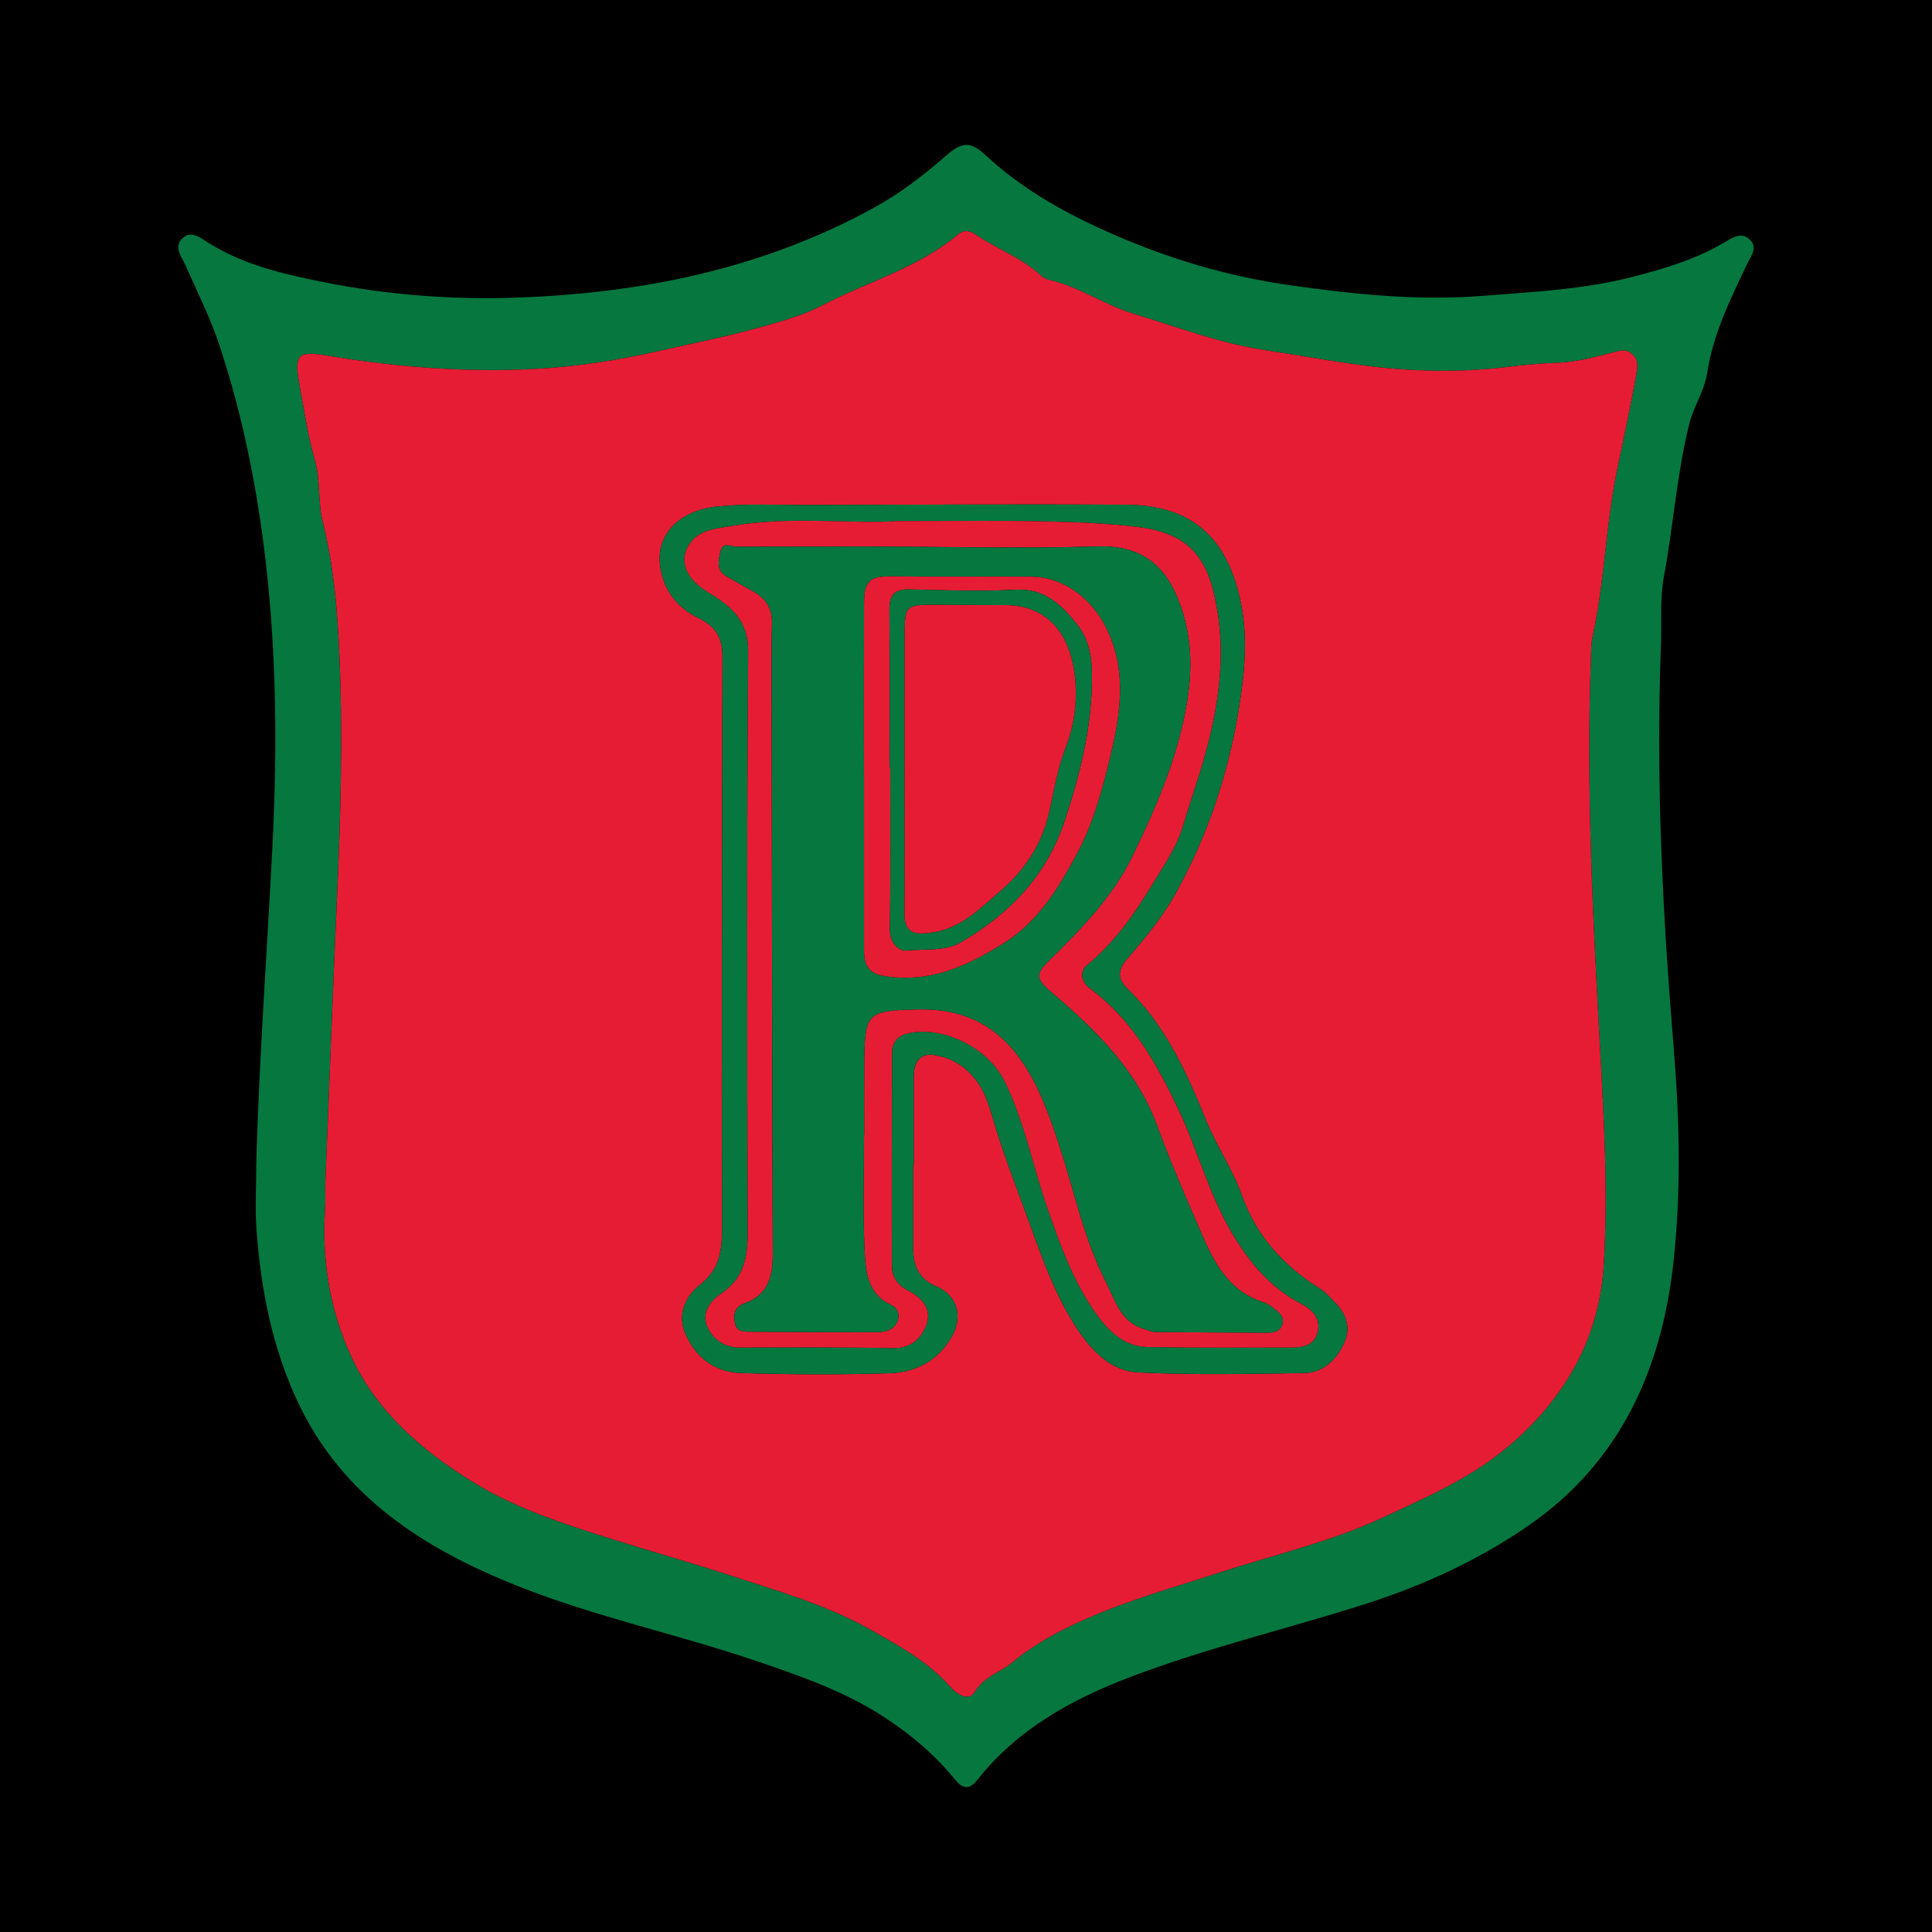 <?xml version="1.0" encoding="utf-8"?>
<!-- Generator: Adobe Illustrator 17.0.0, SVG Export Plug-In . SVG Version: 6.00 Build 0)  -->
<!DOCTYPE svg PUBLIC "-//W3C//DTD SVG 1.1//EN" "http://www.w3.org/Graphics/SVG/1.1/DTD/svg11.dtd">
<svg version="1.1" id="Layer_1" xmlns="http://www.w3.org/2000/svg" xmlns:xlink="http://www.w3.org/1999/xlink" x="0px" y="0px"
	 width="200px" height="200px" viewBox="0 0 200 200" enable-background="new 0 0 200 200" xml:space="preserve">
<rect width="200" height="200"/>
<g>
	<path fill="#06773F" d="M26.529,120.489c0.296-11.118,1.145-22.21,1.694-33.315c0.473-9.571,0.406-19.162-0.683-28.732
		c-0.879-7.726-2.378-15.292-4.812-22.658c-0.94-2.845-2.299-5.556-3.522-8.303c-0.422-0.948-1.274-1.936-0.295-2.834
		c0.883-0.811,1.801-0.056,2.652,0.481c3.652,2.306,7.799,3.246,11.942,4.078c6.461,1.299,13.027,1.822,19.602,1.615
		c13.108-0.413,25.738-2.937,37.372-9.319c2.7-1.481,5.135-3.363,7.453-5.39c1.692-1.48,2.558-1.481,4.126-0.023
		c3.87,3.599,8.428,6.092,13.226,8.189c5.77,2.521,11.764,4.306,17.995,5.208c6.752,0.977,13.501,1.685,20.374,1.131
		c5.15-0.415,10.291-0.651,15.326-1.947c3.342-0.86,6.616-1.842,9.609-3.62c0.778-0.462,1.693-1.066,2.54-0.261
		c0.889,0.845,0.125,1.724-0.254,2.516c-1.746,3.654-3.536,7.284-4.158,11.355c-0.279,1.829-1.381,3.367-1.834,5.186
		c-1.298,5.211-1.651,10.561-2.63,15.813c-0.443,2.374-0.22,4.785-0.312,7.179c-0.53,13.83,0.163,27.611,1.303,41.399
		c0.618,7.468,0.81,15.048-0.013,22.485c-1.215,10.991-5.489,20.633-14.986,27.197c-5.238,3.621-10.967,6.239-17.039,8.169
		c-8.001,2.543-16.191,4.483-24.053,7.461c-6.155,2.331-11.828,5.43-16.003,10.738c-1.163,1.479-1.954,0.328-2.628-0.476
		c-1.997-2.38-4.345-4.321-6.933-6.019c-4.102-2.691-8.701-4.288-13.274-5.841c-8.193-2.784-16.721-4.579-24.763-7.783
		c-9.534-3.798-17.998-9.124-22.645-18.874c-2.707-5.68-3.895-11.756-4.352-17.98C26.39,125.05,26.529,122.764,26.529,120.489z
		 M33.666,122.695c0,0.799,0.047,1.602-0.008,2.397c-0.371,5.362,0.491,10.574,2.732,15.396c2.642,5.684,7.303,9.676,12.538,12.913
		c4.474,2.767,9.485,4.366,14.475,5.94c4.131,1.303,8.307,2.469,12.423,3.817c4.864,1.593,9.805,3.008,14.305,5.552
		c2.963,1.675,5.945,3.299,8.25,5.917c0.617,0.701,1.895,1.569,2.501,0.543c0.962-1.628,2.657-2.039,3.927-3.099
		c2.28-1.902,4.94-3.308,7.64-4.497c4.457-1.963,9.156-3.279,13.786-4.788c5.652-1.841,11.485-3.167,16.92-5.698
		c4.533-2.11,9.103-4.085,12.984-7.362c5.844-4.935,9.414-11.187,9.876-18.754c0.452-7.399,0.039-14.829-0.371-22.261
		c-0.74-13.437-1.457-26.896-0.963-40.371c0.031-0.858,0.015-1.737,0.199-2.567c1.229-5.557,1.326-11.27,2.462-16.858
		c0.69-3.397,1.451-6.795,2.054-10.217c0.139-0.787,0.227-1.414-0.404-2.012c-0.585-0.555-1.147-0.432-1.857-0.244
		c-2.004,0.531-4.011,1.052-6.116,1.126c-1.583,0.056-3.164,0.195-4.751,0.393c-4.456,0.557-8.969,0.55-13.433,0.07
		c-3.998-0.431-7.965-1.198-11.943-1.795c-4.691-0.705-9.041-2.393-13.512-3.74c-3.028-0.912-5.677-2.816-8.799-3.531
		c-0.28-0.064-0.581-0.206-0.787-0.401c-1.975-1.865-4.563-2.751-6.759-4.26c-0.603-0.415-1.228-0.572-1.852-0.045
		c-4.122,3.483-9.341,4.886-14.01,7.33c-1.98,1.036-4.204,1.658-6.375,2.265c-3.581,1-7.233,1.724-10.86,2.54
		c-4.144,0.933-8.297,1.57-12.51,1.796c-7.248,0.389-14.448-0.186-21.604-1.382c-3.004-0.502-3.385-0.102-2.834,2.949
		c0.477,2.641,0.871,5.315,1.607,7.886c0.606,2.118,0.292,4.303,0.811,6.372c1.126,4.484,1.521,9.084,1.72,13.637
		c0.372,8.518,0.137,17.042-0.255,25.582C34.426,103.046,34.082,112.873,33.666,122.695z"/>
	<path fill="#E61C35" d="M33.666,122.695c0.416-9.822,0.76-19.649,1.21-29.461c0.392-8.539,0.627-17.064,0.255-25.582
		c-0.199-4.553-0.594-9.153-1.72-13.637c-0.519-2.069-0.205-4.255-0.811-6.372c-0.736-2.572-1.131-5.245-1.607-7.886
		c-0.551-3.051-0.17-3.451,2.834-2.949c7.156,1.196,14.356,1.77,21.604,1.382c4.214-0.226,8.366-0.864,12.51-1.796
		c3.627-0.816,7.279-1.54,10.86-2.54c2.17-0.606,4.395-1.228,6.375-2.265c4.669-2.444,9.888-3.848,14.01-7.33
		c0.624-0.527,1.249-0.37,1.852,0.045c2.196,1.509,4.784,2.395,6.759,4.26c0.207,0.195,0.507,0.337,0.787,0.401
		c3.122,0.714,5.771,2.618,8.799,3.531c4.471,1.347,8.821,3.035,13.512,3.74c3.977,0.598,7.944,1.365,11.943,1.795
		c4.463,0.481,8.977,0.487,13.433-0.07c1.586-0.198,3.168-0.338,4.751-0.393c2.105-0.074,4.112-0.595,6.116-1.126
		c0.71-0.188,1.272-0.311,1.857,0.244c0.631,0.598,0.542,1.225,0.404,2.012c-0.604,3.422-1.364,6.821-2.054,10.217
		c-1.136,5.588-1.233,11.301-2.462,16.858c-0.184,0.83-0.167,1.709-0.199,2.567c-0.494,13.475,0.223,26.934,0.963,40.371
		c0.409,7.432,0.823,14.863,0.371,22.261c-0.462,7.567-4.033,13.819-9.876,18.754c-3.881,3.278-8.451,5.252-12.984,7.362
		c-5.435,2.531-11.268,3.856-16.92,5.698c-4.631,1.509-9.329,2.825-13.786,4.788c-2.7,1.189-5.36,2.595-7.64,4.497
		c-1.271,1.06-2.966,1.471-3.927,3.099c-0.606,1.026-1.884,0.158-2.501-0.543c-2.305-2.617-5.287-4.242-8.25-5.917
		c-4.5-2.543-9.441-3.959-14.305-5.552c-4.116-1.348-8.292-2.514-12.423-3.817c-4.99-1.574-10.001-3.173-14.475-5.94
		c-5.234-3.237-9.896-7.229-12.538-12.913c-2.241-4.821-3.104-10.033-2.732-15.396C33.713,124.297,33.666,123.494,33.666,122.695z
		 M94.537,120.541c0.017,0,0.033,0,0.05,0c0-3.013-0.003-6.026,0.001-9.04c0.002-1.435,0.567-2.541,2.15-2.28
		c1.455,0.24,2.725,0.831,3.867,2.075c1.518,1.655,1.884,3.589,2.495,5.546c1.071,3.43,2.386,6.778,3.609,10.154
		c1.308,3.612,2.597,7.176,4.699,10.408c1.555,2.391,3.547,4.531,6.445,4.672c5.705,0.277,11.433,0.16,17.149,0.064
		c2.012-0.034,3.389-1.417,4.169-3.164c0.686-1.537,0.21-2.95-1.006-4.178c-0.51-0.515-0.95-1.037-1.59-1.439
		c-3.7-2.322-6.515-5.392-8.005-9.593c-0.959-2.704-2.626-5.1-3.695-7.736c-2.025-4.997-4.204-9.839-8.15-13.675
		c-0.935-0.909-1.134-1.828-0.101-3.023c1.862-2.153,3.698-4.36,5.089-6.868c3.261-5.88,5.374-12.154,6.478-18.789
		c0.629-3.782,1.036-7.518,0.247-11.347c-1.377-6.688-5.071-10.028-11.844-10.076c-10.944-0.078-21.89,0.001-32.834,0.029
		c-3.197,0.008-6.421-0.182-9.584,0.163c-3.794,0.415-6.196,2.792-5.858,5.966c0.276,2.589,1.741,4.487,3.972,5.56
		c1.829,0.88,2.506,2.061,2.5,4.01c-0.053,19.739-0.081,39.478-0.051,59.217c0.004,2.294-0.228,4.194-2.25,5.785
		c-1.476,1.162-2.426,2.994-1.538,5.077c1.084,2.544,3.119,4.005,5.817,4.086c5.099,0.152,10.21,0.176,15.308,0.017
		c2.733-0.085,5.069-1.31,6.479-3.839c1.164-2.09,0.515-4.262-1.642-5.163c-1.82-0.76-2.38-2.149-2.377-3.946
		C94.54,126.322,94.537,123.431,94.537,120.541z"/>
	<path fill="#06773F" d="M94.537,120.541c0,2.89,0.003,5.78-0.001,8.67c-0.003,1.797,0.557,3.186,2.377,3.946
		c2.157,0.901,2.806,3.073,1.642,5.163c-1.409,2.53-3.746,3.754-6.479,3.839c-5.099,0.159-10.209,0.135-15.308-0.017
		c-2.698-0.08-4.732-1.542-5.817-4.086c-0.888-2.083,0.062-3.915,1.538-5.077c2.022-1.592,2.253-3.491,2.25-5.785
		c-0.031-19.739-0.003-39.478,0.051-59.217c0.005-1.949-0.671-3.131-2.5-4.01c-2.231-1.073-3.697-2.971-3.972-5.56
		c-0.338-3.174,2.064-5.552,5.858-5.966c3.163-0.346,6.387-0.155,9.584-0.163c10.945-0.027,21.89-0.107,32.834-0.029
		c6.773,0.048,10.466,3.388,11.844,10.076c0.788,3.829,0.382,7.566-0.247,11.347c-1.105,6.635-3.217,12.91-6.478,18.789
		c-1.391,2.508-3.227,4.714-5.089,6.868c-1.033,1.195-0.833,2.114,0.101,3.023c3.947,3.836,6.125,8.678,8.15,13.675
		c1.068,2.636,2.735,5.032,3.695,7.736c1.49,4.2,4.305,7.27,8.005,9.593c0.641,0.402,1.081,0.924,1.59,1.439
		c1.216,1.228,1.692,2.641,1.006,4.178c-0.78,1.747-2.157,3.13-4.169,3.164c-5.716,0.096-11.444,0.214-17.149-0.064
		c-2.898-0.141-4.89-2.281-6.445-4.672c-2.102-3.231-3.391-6.795-4.699-10.408c-1.223-3.376-2.538-6.725-3.609-10.154
		c-0.611-1.957-0.977-3.891-2.495-5.546c-1.142-1.244-2.412-1.835-3.867-2.075c-1.583-0.261-2.148,0.845-2.15,2.28
		c-0.004,3.013-0.001,6.026-0.001,9.04C94.57,120.541,94.553,120.541,94.537,120.541z M92.938,53.944
		c-4.969,0.329-11.064-0.551-17.108,0.491c-1.482,0.255-3.143,0.353-4.157,1.513c-1.691,1.935-0.571,4.009,1.47,5.256
		c2.353,1.437,4.336,2.837,4.311,6.241c-0.15,20.046-0.115,40.094-0.047,60.141c0.009,2.629-0.418,4.755-2.761,6.333
		c-1.09,0.735-2.1,2.005-1.4,3.472c0.616,1.292,1.767,2.108,3.383,2.101c5.288-0.023,10.576-0.034,15.863,0.054
		c1.832,0.03,2.894-1.015,3.416-2.418c0.615-1.652-0.53-2.838-1.918-3.534c-1.155-0.58-1.659-1.469-1.663-2.616
		c-0.026-7.317,0-14.635,0.011-21.953c0.002-1.05,0.514-1.765,1.523-2.019c3.697-0.932,8.435,1.465,10.128,4.894
		c2.093,4.239,2.94,8.878,4.485,13.291c1.304,3.725,2.627,7.443,4.916,10.681c1.298,1.837,2.94,3.524,5.418,3.57
		c4.979,0.091,9.96,0.049,14.94,0.048c1.241,0,2.398-0.291,2.681-1.708c0.291-1.458-0.737-2.295-1.823-2.863
		c-3.052-1.596-5.16-4.129-6.89-6.964c-2.515-4.122-3.703-8.851-5.769-13.199c-2.272-4.78-4.8-9.247-9.146-12.457
		c-0.894-0.66-1.056-1.75-0.264-2.404c2.747-2.269,4.769-5.082,6.588-8.086c1.221-2.016,2.624-3.961,3.307-6.229
		c0.856-2.843,1.862-5.631,2.608-8.527c1.176-4.567,1.723-9.155,1.008-13.669c-0.842-5.319-2.592-8.182-8.451-8.857
		c-3.283-0.378-6.604-0.496-9.911-0.562C103.135,53.876,98.583,53.944,92.938,53.944z"/>
	<path fill="#E61C35" d="M92.938,53.944c5.645,0,10.197-0.068,14.746,0.023c3.307,0.066,6.629,0.184,9.911,0.562
		c5.859,0.675,7.609,3.537,8.451,8.857c0.715,4.513,0.168,9.101-1.008,13.669c-0.746,2.896-1.752,5.684-2.608,8.527
		c-0.683,2.268-2.086,4.213-3.307,6.229c-1.819,3.004-3.84,5.817-6.588,8.086c-0.792,0.654-0.63,1.744,0.264,2.404
		c4.347,3.21,6.874,7.677,9.146,12.457c2.066,4.348,3.254,9.076,5.769,13.199c1.729,2.835,3.838,5.367,6.89,6.964
		c1.085,0.568,2.114,1.404,1.823,2.863c-0.283,1.417-1.44,1.707-2.681,1.708c-4.98,0.002-9.961,0.043-14.94-0.048
		c-2.478-0.045-4.12-1.733-5.418-3.57c-2.289-3.238-3.612-6.956-4.916-10.681c-1.545-4.413-2.392-9.052-4.485-13.291
		c-1.693-3.429-6.431-5.827-10.128-4.894c-1.009,0.254-1.521,0.97-1.523,2.019c-0.011,7.318-0.037,14.635-0.011,21.953
		c0.004,1.147,0.508,2.036,1.663,2.616c1.387,0.696,2.532,1.882,1.918,3.534c-0.522,1.403-1.584,2.448-3.416,2.418
		c-5.287-0.088-10.575-0.077-15.863-0.054c-1.616,0.007-2.766-0.809-3.383-2.101c-0.7-1.467,0.31-2.738,1.4-3.472
		c2.343-1.578,2.77-3.704,2.761-6.333c-0.068-20.047-0.103-40.095,0.047-60.141c0.026-3.404-1.958-4.804-4.311-6.241
		c-2.041-1.247-3.161-3.321-1.47-5.256c1.015-1.161,2.675-1.258,4.157-1.513C81.874,53.394,87.969,54.273,92.938,53.944z
		 M89.444,117.488c0.006,0,0.012,0,0.017,0c0-2.46-0.019-4.919,0.004-7.379c0.051-5.33,0.277-5.496,5.622-5.617
		c4.652-0.105,8.229,1.662,10.83,5.573c1.821,2.738,2.867,5.827,3.852,8.858c1.502,4.622,2.484,9.427,4.712,13.784
		c0.96,1.878,1.53,4.214,4.025,4.884c0.35,0.094,0.696,0.285,1.045,0.289c3.873,0.044,7.746,0.067,11.619,0.075
		c0.694,0.001,1.407-0.115,1.6-0.944c0.166-0.715-0.345-1.137-0.844-1.511c-0.342-0.256-0.693-0.553-1.089-0.676
		c-3.281-1.017-4.912-3.614-6.178-6.503c-1.705-3.893-3.402-7.782-4.87-11.785c-2.098-5.721-6.336-9.915-10.892-13.773
		c-1.715-1.452-1.729-1.927-0.203-3.423c3.274-3.208,6.515-6.542,8.515-10.669c1.954-4.03,3.804-8.138,4.937-12.554
		c1.108-4.321,1.623-8.564,0.256-12.85c-1.208-3.787-3.354-6.861-8.721-6.701c-7.925,0.236-15.863,0.022-23.795,0.013
		c-4.55-0.005-9.1,0.018-13.65,0.019c-0.608,0-1.401-0.571-1.649,0.491c-0.224,0.96-0.472,1.963,0.672,2.595
		c0.853,0.471,1.68,0.991,2.543,1.442c1.363,0.712,2.154,1.736,2.112,3.346c-0.046,1.781-0.035,3.564-0.033,5.345
		c0.03,20.046,0.046,40.092,0.117,60.137c0.008,2.298-0.564,4.119-2.871,4.945c-1.075,0.385-1.213,1.108-1.05,2.032
		c0.18,1.017,1.012,0.923,1.739,0.927c4.243,0.026,8.485,0.044,12.728,0.046c0.485,0,1.011-0.021,1.448-0.202
		c1.173-0.486,1.407-2.084,0.292-2.597c-2.567-1.179-2.67-3.551-2.783-5.719C89.297,125.431,89.444,121.456,89.444,117.488z"/>
	<path fill="#06773F" d="M89.444,117.488c0,3.968-0.147,7.943,0.058,11.9c0.112,2.168,0.216,4.54,2.783,5.719
		c1.116,0.513,0.882,2.111-0.292,2.597c-0.437,0.181-0.963,0.202-1.448,0.202c-4.243-0.001-8.486-0.019-12.728-0.046
		c-0.727-0.005-1.559,0.09-1.739-0.927c-0.163-0.924-0.024-1.647,1.05-2.032c2.306-0.826,2.879-2.647,2.871-4.945
		c-0.071-20.046-0.088-40.091-0.117-60.137c-0.003-1.782-0.014-3.565,0.033-5.345c0.042-1.61-0.749-2.634-2.112-3.346
		c-0.863-0.451-1.69-0.971-2.543-1.442c-1.144-0.632-0.896-1.636-0.672-2.595c0.248-1.062,1.041-0.491,1.649-0.491
		c4.55-0.002,9.1-0.025,13.65-0.019c7.932,0.009,15.87,0.223,23.795-0.013c5.368-0.16,7.513,2.914,8.721,6.701
		c1.367,4.286,0.852,8.529-0.256,12.85c-1.133,4.415-2.983,8.524-4.937,12.554c-2.001,4.127-5.241,7.461-8.515,10.669
		c-1.526,1.495-1.512,1.97,0.203,3.423c4.556,3.859,8.794,8.053,10.892,13.773c1.468,4.003,3.166,7.892,4.87,11.785
		c1.265,2.889,2.897,5.487,6.178,6.503c0.396,0.123,0.747,0.42,1.089,0.676c0.499,0.374,1.01,0.797,0.844,1.511
		c-0.192,0.829-0.906,0.946-1.6,0.944c-3.873-0.008-7.746-0.032-11.619-0.075c-0.349-0.004-0.695-0.195-1.045-0.289
		c-2.495-0.67-3.065-3.006-4.025-4.884c-2.228-4.358-3.21-9.163-4.712-13.784c-0.985-3.031-2.03-6.12-3.852-8.858
		c-2.601-3.911-6.177-5.677-10.83-5.573c-5.346,0.12-5.572,0.286-5.622,5.617c-0.023,2.459-0.004,4.919-0.004,7.379
		C89.455,117.488,89.45,117.488,89.444,117.488z M89.435,80.276c0.003,0,0.005,0,0.008,0c0,6.023,0.001,12.045-0.001,18.068
		c0,1.433,0.379,2.405,2.077,2.689c4.737,0.791,8.741-1.091,12.497-3.472c3.409-2.161,5.529-5.573,7.413-9.081
		c1.744-3.247,2.701-6.787,3.54-10.328c1.032-4.355,1.71-8.719-0.42-13.079c-1.5-3.072-4.416-5.353-7.817-5.374
		c-4.732-0.03-9.465,0.037-14.196-0.036c-2.487-0.038-3.083,0.39-3.093,2.911C89.419,68.474,89.435,74.375,89.435,80.276z"/>
	<path fill="#E61C35" d="M89.435,80.276c0-5.901-0.016-11.802,0.008-17.702c0.01-2.521,0.607-2.95,3.093-2.911
		c4.731,0.073,9.464,0.006,14.196,0.036c3.401,0.022,6.317,2.302,7.817,5.374c2.129,4.36,1.452,8.724,0.42,13.079
		c-0.839,3.541-1.796,7.081-3.54,10.328c-1.884,3.508-4.004,6.92-7.413,9.081c-3.756,2.381-7.76,4.264-12.497,3.472
		c-1.698-0.284-2.077-1.256-2.077-2.689c0.002-6.023,0.001-12.045,0.001-18.068C89.44,80.276,89.437,80.276,89.435,80.276z
		 M92.097,79.416c0.021,0,0.041,0,0.062,0c0,5.593,0.053,11.187-0.038,16.779c-0.022,1.36,0.888,2.276,1.669,2.202
		c1.911-0.181,4.036,0.123,5.719-0.871c5.001-2.955,8.816-6.807,10.737-12.639c1.627-4.939,2.83-9.812,2.794-15.009
		c-0.014-1.961-0.321-3.723-1.59-5.305c-1.66-2.069-3.38-3.691-6.382-3.526c-3.614,0.198-7.251,0.056-10.876-0.036
		c-1.618-0.041-2.139,0.601-2.12,2.18C92.138,68.598,92.097,74.007,92.097,79.416z"/>
	<path fill="#06773F" d="M92.097,79.416c0-5.409,0.041-10.818-0.026-16.226c-0.019-1.579,0.502-2.221,2.12-2.18
		c3.625,0.092,7.262,0.234,10.876,0.036c3.002-0.165,4.722,1.458,6.382,3.526c1.269,1.582,1.576,3.344,1.59,5.305
		c0.036,5.197-1.167,10.07-2.794,15.009c-1.921,5.832-5.736,9.684-10.737,12.639c-1.682,0.994-3.808,0.691-5.719,0.871
		c-0.782,0.074-1.691-0.842-1.669-2.202c0.091-5.592,0.038-11.186,0.038-16.779C92.138,79.416,92.117,79.416,92.097,79.416z
		 M93.652,79.663c0,4.978,0.027,9.957-0.016,14.935c-0.013,1.522,0.621,2.14,2.112,2.018c0.737-0.06,1.431-0.179,2.145-0.424
		c2.199-0.753,3.744-2.322,5.465-3.783c2.761-2.345,4.546-5.04,5.311-8.609c0.458-2.134,0.856-4.375,1.619-6.351
		c0.98-2.536,1.27-5.023,0.967-7.553c-0.531-4.434-2.949-7.259-7.249-7.254c-2.581,0.003-5.163-0.028-7.744-0.028
		c-2.343,0-2.597,0.244-2.606,2.667C93.639,70.075,93.651,74.869,93.652,79.663z"/>
	<path fill="#E61C35" d="M93.652,79.663c0-4.794-0.013-9.588,0.005-14.382c0.009-2.424,0.263-2.667,2.606-2.667
		c2.581,0,5.163,0.032,7.744,0.028c4.3-0.006,6.717,2.819,7.249,7.254c0.303,2.53,0.013,5.016-0.967,7.553
		c-0.764,1.976-1.162,4.217-1.619,6.351c-0.766,3.569-2.55,6.264-5.311,8.609c-1.721,1.462-3.267,3.031-5.465,3.783
		c-0.714,0.244-1.408,0.363-2.145,0.424c-1.49,0.122-2.125-0.495-2.112-2.018C93.679,89.62,93.652,84.641,93.652,79.663z"/>
</g>
</svg>
